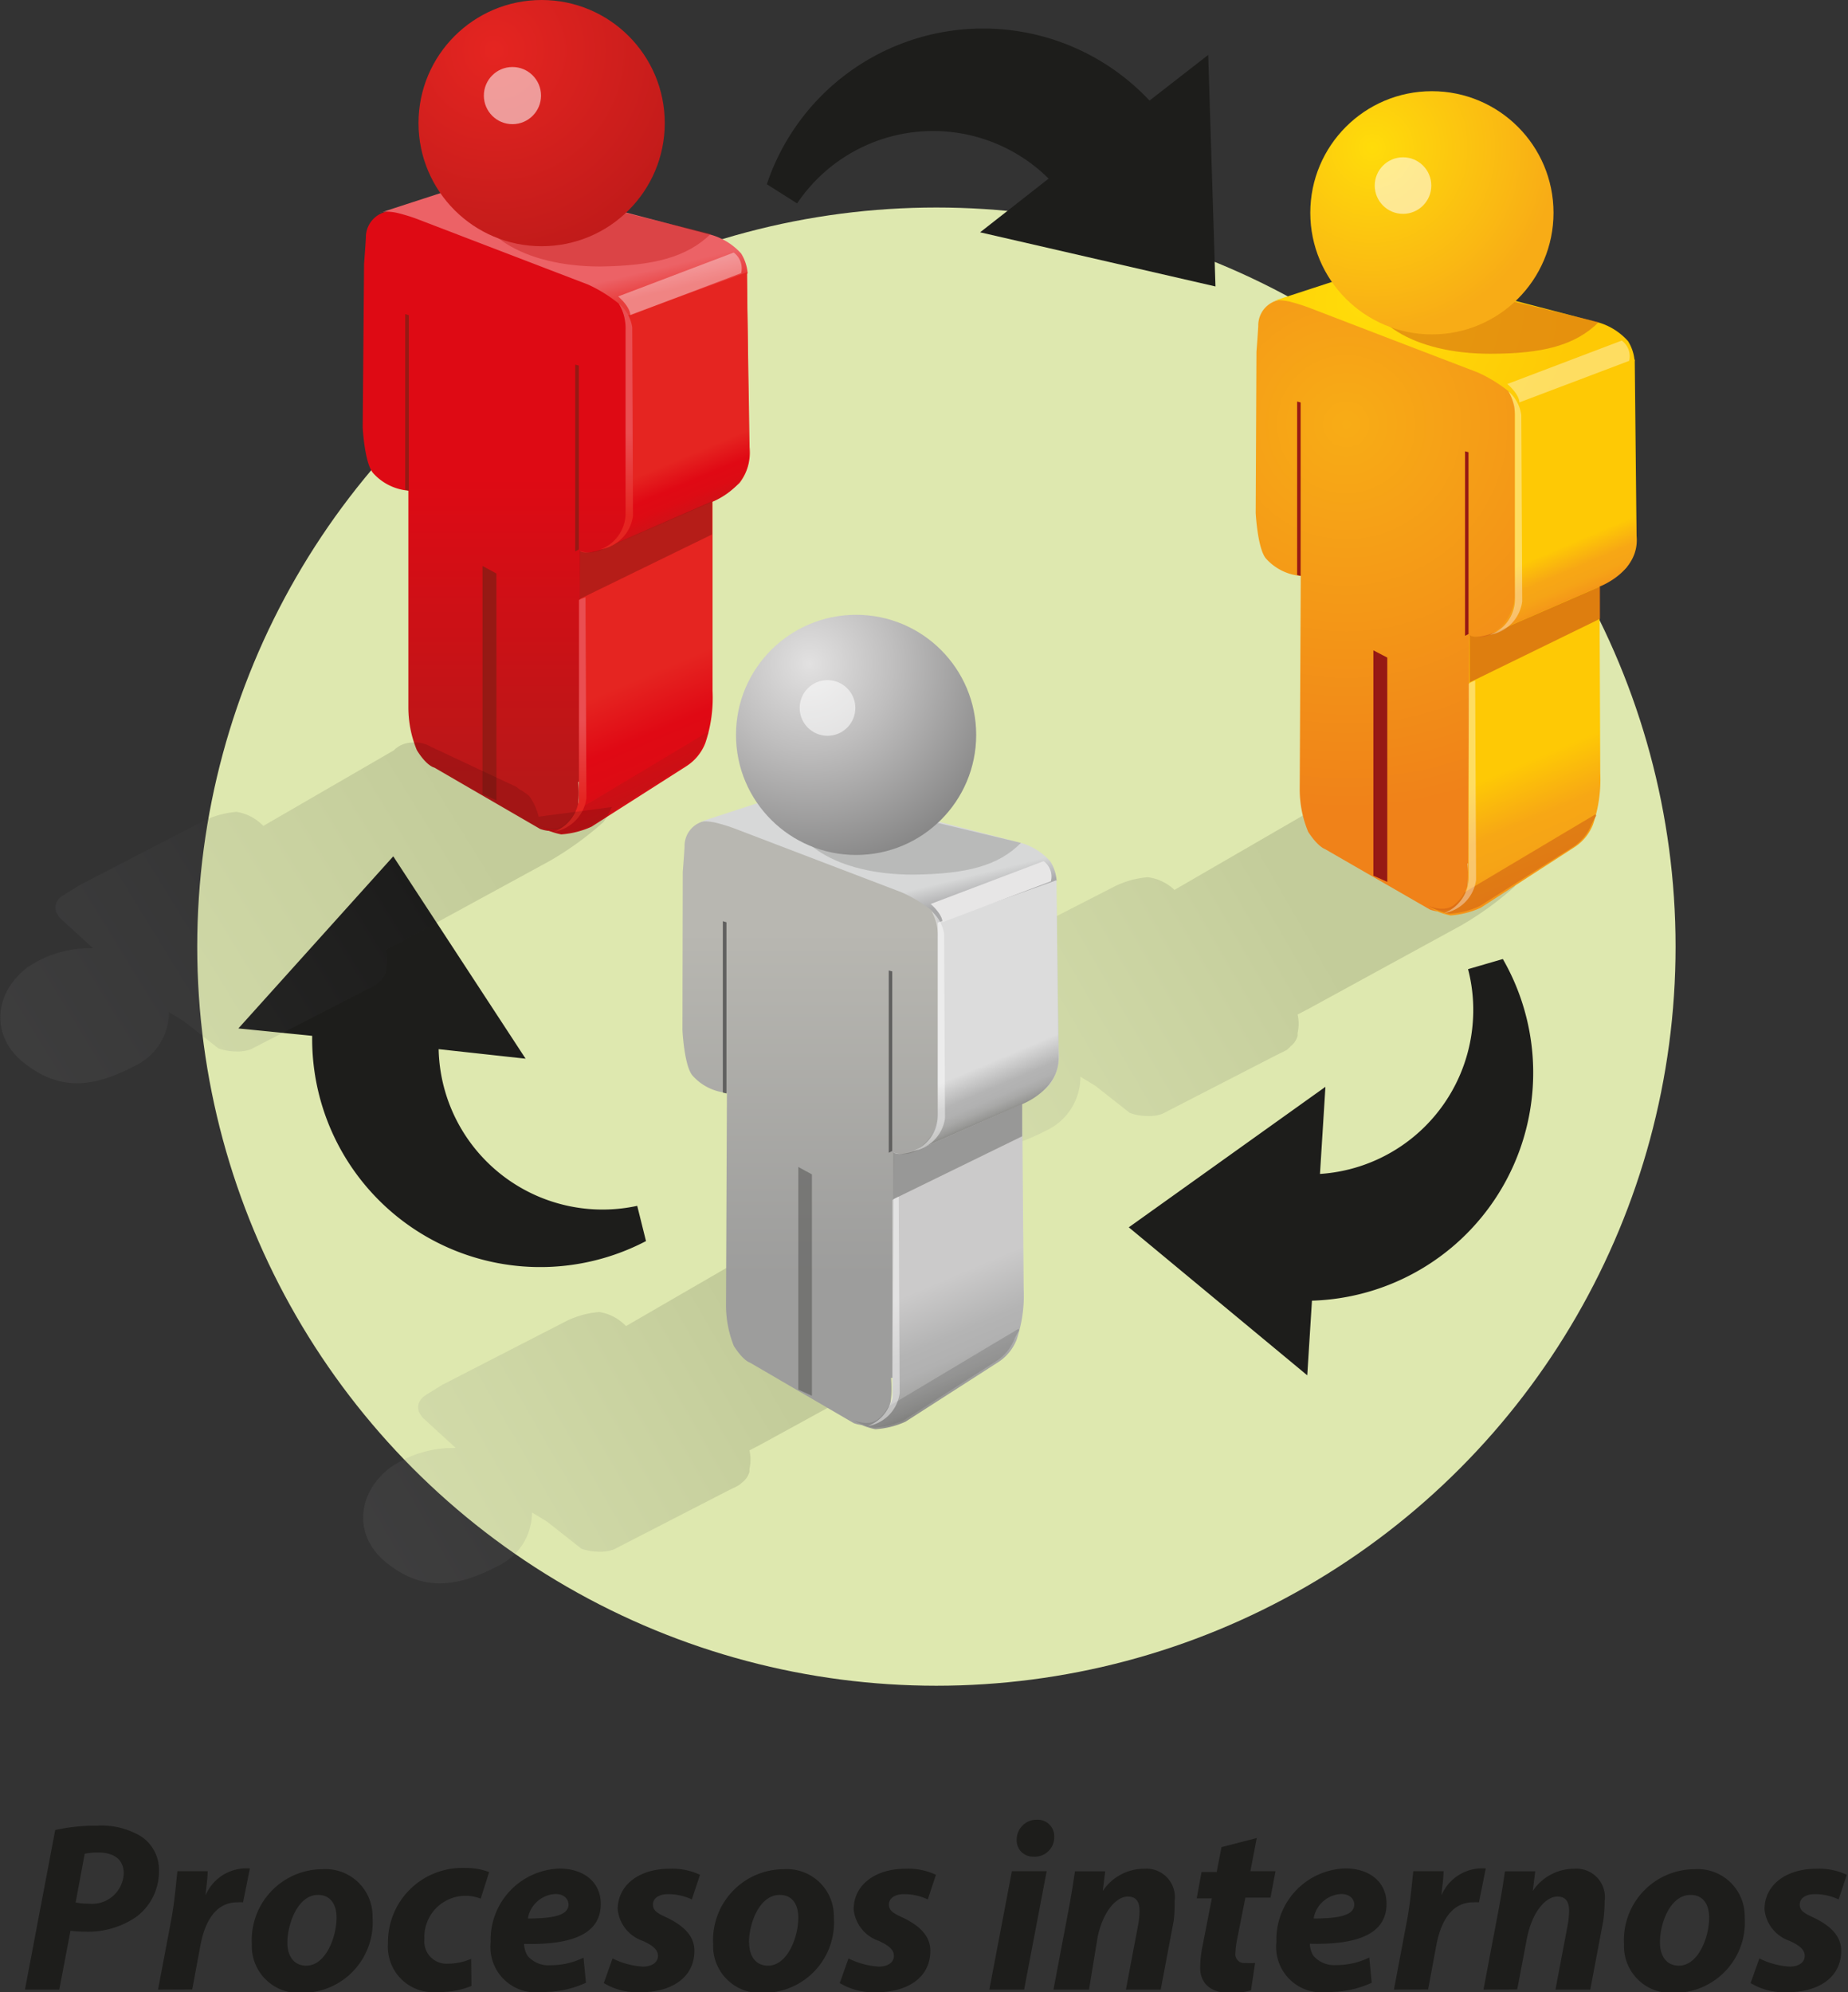 <svg id="Capa_1" data-name="Capa 1" xmlns="http://www.w3.org/2000/svg" xmlns:xlink="http://www.w3.org/1999/xlink" viewBox="0 0 122.18 131.73"><rect x="0" y="0" width="122.18" height="131.73" fill="#333333" stroke="none"/><defs><style>.cls-1{fill:#dee8af;}.cls-2,.cls-39{fill:#1d1d1b;}.cls-2{fill-rule:evenodd;}.cls-25,.cls-26,.cls-3{opacity:0.12;}.cls-3{fill:url(#linear-gradient);}.cls-4{fill:url(#radial-gradient);}.cls-5{fill:url(#radial-gradient-2);}.cls-11,.cls-6,.cls-9{fill:#d26314;}.cls-13,.cls-6{opacity:0.55;}.cls-7{fill:url(#radial-gradient-3);}.cls-8{fill:url(#linear-gradient-2);}.cls-22,.cls-9{opacity:0.59;}.cls-10{fill:url(#linear-gradient-3);}.cls-11{opacity:0.73;}.cls-12,.cls-20,.cls-22{fill:#961914;}.cls-13,.cls-14,.cls-38{fill:#fff;}.cls-14{opacity:0.37;}.cls-15{fill:url(#linear-gradient-4);}.cls-16{fill:url(#linear-gradient-5);}.cls-17{fill:#c01818;opacity:0.4;}.cls-18{fill:url(#radial-gradient-4);}.cls-19{fill:url(#linear-gradient-6);}.cls-20{opacity:0.2;}.cls-21{fill:url(#linear-gradient-7);}.cls-23{fill:url(#linear-gradient-8);}.cls-24{fill:url(#linear-gradient-9);}.cls-25{fill:url(#linear-gradient-10);}.cls-26{fill:url(#linear-gradient-11);}.cls-27{fill:url(#linear-gradient-12);}.cls-28{fill:url(#linear-gradient-13);}.cls-29,.cls-32,.cls-34,.cls-35,.cls-36{fill:#60605f;}.cls-29{opacity:0.25;}.cls-30{fill:url(#radial-gradient-5);}.cls-31{fill:url(#linear-gradient-14);}.cls-32{opacity:0.28;}.cls-33{fill:url(#linear-gradient-15);}.cls-34{opacity:0.47;}.cls-36{opacity:0.65;}.cls-37{fill:#e7e6e6;}.cls-38{opacity:0.45;}</style><linearGradient id="linear-gradient" x1="85.89" y1="59.98" x2="55.93" y2="77.25" gradientUnits="userSpaceOnUse"><stop offset="0" stop-color="#010101"/><stop offset="0.22" stop-color="#302f30"/><stop offset="0.47" stop-color="#5e5e60"/><stop offset="0.7" stop-color="#818082"/><stop offset="0.88" stop-color="#959497"/><stop offset="1" stop-color="#9d9c9f"/></linearGradient><radialGradient id="radial-gradient" cx="89.01" cy="28.05" r="26.01" gradientUnits="userSpaceOnUse"><stop offset="0" stop-color="#f8ac16"/><stop offset="0.82" stop-color="#f18918"/><stop offset="0.98" stop-color="#f08219"/></radialGradient><radialGradient id="radial-gradient-2" cx="90.21" cy="19.95" r="13.83" gradientUnits="userSpaceOnUse"><stop offset="0" stop-color="#ffdc0a"/><stop offset="1" stop-color="#fec905"/></radialGradient><radialGradient id="radial-gradient-3" cx="90.72" cy="9.76" r="12.19" gradientUnits="userSpaceOnUse"><stop offset="0" stop-color="#ffdc0a"/><stop offset="0.74" stop-color="#fab913"/><stop offset="1" stop-color="#f8ac16"/></radialGradient><linearGradient id="linear-gradient-2" x1="104.25" y1="48.95" x2="107.49" y2="56.6" gradientUnits="userSpaceOnUse"><stop offset="0" stop-color="#fec905"/><stop offset="0.44" stop-color="#f7a715"/><stop offset="0.67" stop-color="#f6a416"/><stop offset="0.86" stop-color="#f59a18"/><stop offset="1" stop-color="#f28c1b"/></linearGradient><linearGradient id="linear-gradient-3" x1="104.39" y1="35.68" x2="105.86" y2="39.14" xlink:href="#linear-gradient-2"/><linearGradient id="linear-gradient-4" x1="35.94" y1="31.62" x2="35.94" y2="51.62" gradientUnits="userSpaceOnUse"><stop offset="0" stop-color="#de0a14"/><stop offset="0.94" stop-color="#bb1718"/><stop offset="1" stop-color="#b91818"/></linearGradient><linearGradient id="linear-gradient-5" x1="37.99" y1="19.05" x2="38.36" y2="20.6" gradientUnits="userSpaceOnUse"><stop offset="0" stop-color="#ec6266"/><stop offset="0.82" stop-color="#e94343"/><stop offset="1" stop-color="#e83c3b"/></linearGradient><radialGradient id="radial-gradient-4" cx="32.66" cy="3.32" r="16.9" gradientUnits="userSpaceOnUse"><stop offset="0" stop-color="#e52521"/><stop offset="0.79" stop-color="#c21b1a"/><stop offset="1" stop-color="#b81818"/></radialGradient><linearGradient id="linear-gradient-6" x1="45.52" y1="43.45" x2="48.8" y2="51.2" gradientUnits="userSpaceOnUse"><stop offset="0" stop-color="#e52521"/><stop offset="0.44" stop-color="#e00914"/><stop offset="0.68" stop-color="#dd0b14"/><stop offset="0.88" stop-color="#d31016"/><stop offset="1" stop-color="#c81617"/></linearGradient><linearGradient id="linear-gradient-7" x1="45.66" y1="30.02" x2="47.14" y2="33.53" xlink:href="#linear-gradient-6"/><linearGradient id="linear-gradient-8" x1="40.78" y1="28.65" x2="40.78" y2="34.15" gradientUnits="userSpaceOnUse"><stop offset="0" stop-color="#ea4e51"/><stop offset="1" stop-color="#e52521"/></linearGradient><linearGradient id="linear-gradient-9" x1="37.69" y1="47.65" x2="37.69" y2="52.9" xlink:href="#linear-gradient-8"/><linearGradient id="linear-gradient-10" x1="29.92" y1="52.68" x2="-8.12" y2="76.02" xlink:href="#linear-gradient"/><linearGradient id="linear-gradient-11" x1="49.66" y1="88.78" x2="19.7" y2="106.04" xlink:href="#linear-gradient"/><linearGradient id="linear-gradient-12" x1="56.72" y1="61.6" x2="56.72" y2="84.26" gradientUnits="userSpaceOnUse"><stop offset="0" stop-color="#b8b7b1"/><stop offset="1" stop-color="#9d9d9c"/></linearGradient><linearGradient id="linear-gradient-13" x1="58.72" y1="59.24" x2="59.09" y2="60.74" gradientUnits="userSpaceOnUse"><stop offset="0" stop-color="#d7d8d8"/><stop offset="0.76" stop-color="#b5b5b6"/><stop offset="1" stop-color="#a9a9aa"/></linearGradient><radialGradient id="radial-gradient-5" cx="53.52" cy="43.88" r="16.49" gradientUnits="userSpaceOnUse"><stop offset="0" stop-color="#e2e1e1"/><stop offset="0.34" stop-color="#bfbebe"/><stop offset="1" stop-color="#737373"/></radialGradient><linearGradient id="linear-gradient-14" x1="66.06" y1="83.05" x2="69.27" y2="90.6" gradientUnits="userSpaceOnUse"><stop offset="0" stop-color="#cbcaca"/><stop offset="0.44" stop-color="#b4b4b4"/><stop offset="0.61" stop-color="#b1b1b1"/><stop offset="0.74" stop-color="#a8a8a7"/><stop offset="0.87" stop-color="#989896"/><stop offset="0.98" stop-color="#82827e"/><stop offset="1" stop-color="#7e7e7a"/></linearGradient><linearGradient id="linear-gradient-15" x1="66.2" y1="69.93" x2="67.65" y2="73.36" gradientUnits="userSpaceOnUse"><stop offset="0" stop-color="#dcdcdc"/><stop offset="0.44" stop-color="#b4b4b4"/><stop offset="0.61" stop-color="#b1b1b1"/><stop offset="0.74" stop-color="#a8a8a7"/><stop offset="0.87" stop-color="#989896"/><stop offset="0.98" stop-color="#82827e"/><stop offset="1" stop-color="#7e7e7a"/></linearGradient></defs><title>22Mesa de trabajo 23</title><circle class="cls-1" cx="61.91" cy="62.59" r="48.87"/><path class="cls-2" d="M15.76,68,26,56.62,34.75,70,29,69.37A10.84,10.84,0,0,0,42.13,79.73l.58,2.33A15.08,15.08,0,0,1,20.64,68.49L15.76,68Z"/><path class="cls-2" d="M79.87,3.64,76,6.65A15.08,15.08,0,0,0,50.7,12.18l2,1.27a10.84,10.84,0,0,1,16.63-1.64L64.8,15.36l15.56,3.58-.48-15.3Z"/><path class="cls-2" d="M86.43,90.92,86.74,86A15.08,15.08,0,0,0,99.36,63.41l-2.3.67a10.71,10.71,0,0,1,.32,3.41A10.84,10.84,0,0,1,87.27,77.62l.36-5.76-13,9.29,11.78,9.77Z"/><path class="cls-3" d="M85.33,69.18a1.28,1.28,0,0,0,.46-.7c0-.06,0-.12,0-.18a2.77,2.77,0,0,0,0-1.22h0l.69-.36L96.6,61.19a21.2,21.2,0,0,0,3.52-2.55,5.88,5.88,0,0,0,.57-1l-4.83.55a3.78,3.78,0,0,0-.6-1.31,3.14,3.14,0,0,0-.66-.46,1.7,1.7,0,0,0-.22-.17l-5.64-2.64a2,2,0,0,0-1.23-.27,1.7,1.7,0,0,0-1.23.5l-8.63,5A3.16,3.16,0,0,0,75.89,58a6.06,6.06,0,0,0-2.16.59L65.5,62.81l-1,.62c-.64.39-.65.84-.51,1.18l-.08-.14a.51.51,0,0,0,.12.22,1.64,1.64,0,0,0,.19.29l2.18,2a7.35,7.35,0,0,0-4.29,1.23c-2.19,1.63-2.55,4.45-.38,6.25,2.62,2.17,5,1.55,7.46.28a3.91,3.91,0,0,0,2.24-3.55l1,.61,2.27,1.79a3.62,3.62,0,0,0,1.16.2,2.54,2.54,0,0,0,1-.15h0l7.38-3.8.5-.25a2.54,2.54,0,0,0,.33-.17A1.62,1.62,0,0,0,85.33,69.18ZM93.63,58.7h0l.1,0Z"/><path class="cls-4" d="M83.07,23.26s.08-1,.12-1.71a1.71,1.71,0,0,1,2.07-1.71l7.2-1.53,14,3.9.08,12.06-.91,1.89-1.77,19.94-6.83,1s.25,2.44-.65,2.93a2.35,2.35,0,0,1-1.84.11l-6.94-4S87.14,56,86.49,55a7.33,7.33,0,0,1-.56-2.76L86,38.08a3.48,3.48,0,0,1-2.31-1.16c-.55-.67-.67-3-.67-3Z"/><path class="cls-5" d="M84.11,19.93s.27-.17,1.1,0a12.52,12.52,0,0,1,1.22.37l11.28,4.33a9.45,9.45,0,0,1,2,1.22,3.1,3.1,0,0,1,.49,1.89l7.87-3.87a2.87,2.87,0,0,0-.43-1.31,4.2,4.2,0,0,0-1.89-1.22L91.31,17.58Z"/><path class="cls-6" d="M105.7,21.3,94.17,18.5c-3.18.78-4-2-4,0,0,2.71,3.25,4.89,8.36,4.89C102,23.39,104.14,22.84,105.7,21.3Z"/><circle class="cls-7" cx="94.67" cy="14.07" r="8.04"/><path class="cls-8" d="M100.24,26.79l0,12.59A3.26,3.26,0,0,1,99,41.67a1.91,1.91,0,0,1-1.85.35l-.1,16.44a3.76,3.76,0,0,1-.82,1.46c-.65.57-1.71.08-1.71.08a4.21,4.21,0,0,0,1.38.53,5.83,5.83,0,0,0,2-.51l6.19-4a3.17,3.17,0,0,0,1.23-1.5,9.25,9.25,0,0,0,.48-3.41l-.05-12.36a6.8,6.8,0,0,0,1.77-1.22,3.27,3.27,0,0,0,.65-2.33L108,23.86Z"/><path class="cls-9" d="M96.82,59a2.35,2.35,0,0,1-.66.81c-.65.57-1.71.08-1.71.08a4.18,4.18,0,0,0,1.38.53,5.76,5.76,0,0,0,2-.51L104,56a3.17,3.17,0,0,0,1.23-1.5c.32-.67.37-.55.24-.65Z"/><path class="cls-10" d="M98.36,42l7.43-3.23s2.65-1,2.41-3.35l-.12-11.65-7.93,2.87V39.39A3,3,0,0,1,98.36,42Z"/><path class="cls-11" d="M97.17,42v3.12l8.62-4.21V38.78l-6.9,3S97.7,42.32,97.17,42Z"/><polygon class="cls-12" points="85.99 38.08 85.99 26.61 85.76 26.55 85.76 38.02 85.99 38.08"/><polygon class="cls-12" points="97.09 41.92 97.09 29.9 96.86 29.84 96.86 42.04 97.09 41.92"/><polygon class="cls-12" points="90.8 57.9 90.8 43 91.72 43.48 91.72 58.31 90.8 57.9"/><circle class="cls-13" cx="92.76" cy="12.27" r="1.87"/><path class="cls-14" d="M99.66,25.39s.79.67.79,1.22l7.26-2.75a1.28,1.28,0,0,0-.49-1.34Z"/><path class="cls-14" d="M99.73,25.88a3.23,3.23,0,0,1,.43,1.71v12a2.51,2.51,0,0,1-1.65,2.38,2.57,2.57,0,0,0,2.13-2.2l-.06-12.32A2.49,2.49,0,0,0,99.73,25.88Z"/><path class="cls-14" d="M97.1,45.21V58a2.52,2.52,0,0,1-1.65,2.38,2.57,2.57,0,0,0,2.14-2.2L97.53,45A2.27,2.27,0,0,0,97.1,45.21Z"/><path class="cls-15" d="M24.07,17.44s.08-1,.12-1.73A1.73,1.73,0,0,1,26.3,14l7.29-1.54,14.2,4,.08,12.21-.92,1.92L45.15,50.7l-6.92,1s.25,2.47-.66,3a2.38,2.38,0,0,1-1.86.11l-7-4.06s-.49-.08-1.15-1.15a7.41,7.41,0,0,1-.56-2.8L27,32.44a3.52,3.52,0,0,1-2.34-1.17c-.56-.67-.68-3-.68-3Z"/><path class="cls-16" d="M25.12,14.07s.28-.17,1.11,0a12,12,0,0,1,1.24.37l11.42,4.38a9.51,9.51,0,0,1,2,1.24A3.13,3.13,0,0,1,41.43,22l8-3.92A2.91,2.91,0,0,0,49,16.76,4.25,4.25,0,0,0,47,15.52L32.41,11.7Z"/><path class="cls-17" d="M47,15.46,35.31,12.62c-3.22.79-4.08-2-4.08,0,0,2.74,3.29,5,8.46,5C43.27,17.57,45.41,17,47,15.46Z"/><circle class="cls-18" cx="35.81" cy="8.14" r="8.14"/><path class="cls-19" d="M41.45,21l0,12.75a3.3,3.3,0,0,1-1.21,2.32,1.94,1.94,0,0,1-1.87.36l-.1,16.65a3.79,3.79,0,0,1-.83,1.48c-.66.58-1.73.08-1.73.08a4.25,4.25,0,0,0,1.4.53,5.84,5.84,0,0,0,2-.51l6.27-4a3.2,3.2,0,0,0,1.25-1.52,9.38,9.38,0,0,0,.48-3.46l0-12.52a6.86,6.86,0,0,0,1.79-1.23,3.31,3.31,0,0,0,.66-2.36l-.19-11.51Z"/><path class="cls-20" d="M38,53.67a2.39,2.39,0,0,1-.66.82c-.66.58-1.73.08-1.73.08a4.28,4.28,0,0,0,1.4.54,5.87,5.87,0,0,0,2-.52l6.27-4a3.21,3.21,0,0,0,1.25-1.52c.33-.68.38-.56.25-.66Z"/><path class="cls-21" d="M39.55,36.46l7.52-3.27s2.69-1,2.44-3.4L49.39,18l-8,2.9V33.77A3.06,3.06,0,0,1,39.55,36.46Z"/><path class="cls-22" d="M38.34,36.44v3.16l8.73-4.26V33.15l-7,3.06S38.88,36.74,38.34,36.44Z"/><polygon class="cls-12" points="27.03 32.44 27.03 20.84 26.79 20.77 26.79 32.38 27.03 32.44"/><polygon class="cls-12" points="38.27 36.33 38.27 24.17 38.03 24.11 38.03 36.46 38.27 36.33"/><polygon class="cls-12" points="31.9 52.51 31.9 37.42 32.82 37.92 32.82 52.92 31.9 52.51"/><circle class="cls-13" cx="33.88" cy="6.32" r="1.89"/><path class="cls-14" d="M40.87,19.6s.8.68.8,1.24L49,18.06a1.3,1.3,0,0,0-.49-1.36Z"/><path class="cls-23" d="M40.93,20.09a3.27,3.27,0,0,1,.43,1.73v12.1a2.55,2.55,0,0,1-1.67,2.41,2.6,2.6,0,0,0,2.16-2.22L41.8,21.64A2.52,2.52,0,0,0,40.93,20.09Z"/><path class="cls-24" d="M38.28,39.67V52.57A2.55,2.55,0,0,1,36.61,55a2.6,2.6,0,0,0,2.16-2.22l-.06-13.28A2.22,2.22,0,0,0,38.28,39.67Z"/><path class="cls-25" d="M25.08,64.9a1.27,1.27,0,0,0,.46-.7c0-.06,0-.12,0-.18a2.77,2.77,0,0,0,0-1.22h0l.69-.36,10.14-5.53a21.29,21.29,0,0,0,3.52-2.55,6,6,0,0,0,.57-1L35.61,54A3.81,3.81,0,0,0,35,52.65a3.24,3.24,0,0,0-.66-.46,1.86,1.86,0,0,0-.22-.17L28.5,49.38a2.06,2.06,0,0,0-1.23-.28,1.71,1.71,0,0,0-1.23.51l-8.63,5a3.16,3.16,0,0,0-1.77-.93,6.06,6.06,0,0,0-2.16.59L5.25,58.53l-1,.62c-.64.38-.65.84-.51,1.18l-.08-.14a.5.5,0,0,0,.12.22,1.57,1.57,0,0,0,.19.29l2.18,2a7.36,7.36,0,0,0-4.29,1.23c-2.2,1.63-2.55,4.45-.38,6.26,2.62,2.17,5,1.55,7.45.28a3.91,3.91,0,0,0,2.24-3.55l1,.61,2.27,1.79a3.62,3.62,0,0,0,1.16.2,2.51,2.51,0,0,0,1-.15h0l7.38-3.8.5-.25a2.66,2.66,0,0,0,.33-.17A1.53,1.53,0,0,0,25.08,64.9Zm8.31-10.48h0l.1,0Z"/><path class="cls-26" d="M49.09,98a1.27,1.27,0,0,0,.46-.7c0-.06,0-.12,0-.18a2.76,2.76,0,0,0,0-1.22h0l.69-.36L60.36,90a21.26,21.26,0,0,0,3.52-2.55,6,6,0,0,0,.57-1L59.63,87A3.83,3.83,0,0,0,59,85.72a3.24,3.24,0,0,0-.66-.46,1.7,1.7,0,0,0-.22-.17l-5.64-2.64a2,2,0,0,0-1.23-.28,1.71,1.71,0,0,0-1.23.51l-8.63,5a3.15,3.15,0,0,0-1.77-.93,6.06,6.06,0,0,0-2.16.59l-8.23,4.23-1,.62c-.64.39-.65.84-.51,1.18l-.08-.14a.5.5,0,0,0,.12.22,1.66,1.66,0,0,0,.19.29l2.18,2A7.36,7.36,0,0,0,25.85,97c-2.2,1.63-2.55,4.45-.38,6.26,2.62,2.17,5,1.55,7.46.28A3.91,3.91,0,0,0,35.17,100l1,.61,2.27,1.79a3.63,3.63,0,0,0,1.16.2,2.54,2.54,0,0,0,1-.16h0l7.38-3.8.5-.25a2.8,2.8,0,0,0,.33-.17A1.6,1.6,0,0,0,49.09,98ZM57.4,87.5h0l.1,0Z"/><path class="cls-27" d="M45.14,57.66s.08-1,.12-1.69a1.68,1.68,0,0,1,2-1.69l7.11-1.51,13.86,3.86.08,11.91-.9,1.87-1.75,19.7-6.75,1s.24,2.41-.64,2.89a2.32,2.32,0,0,1-1.82.1l-6.86-4S49.16,90,48.52,89A7.23,7.23,0,0,1,48,86.26l.06-14a3.44,3.44,0,0,1-2.28-1.15c-.55-.66-.66-3-.66-3Z"/><path class="cls-28" d="M46.17,54.38s.27-.16,1.08,0a11.39,11.39,0,0,1,1.21.36L59.61,59a9.31,9.31,0,0,1,2,1.21,3.06,3.06,0,0,1,.48,1.87l7.77-3.83a2.83,2.83,0,0,0-.42-1.3,4.16,4.16,0,0,0-1.87-1.2L53.28,52.06Z"/><path class="cls-29" d="M67.5,55.73,56.11,53c-3.14.77-4-2-4,0,0,2.68,3.21,4.83,8.26,4.83C63.88,57.79,66,57.26,67.5,55.73Z"/><circle class="cls-30" cx="56.6" cy="48.59" r="7.94"/><path class="cls-31" d="M62.1,61.16l0,12.44a3.21,3.21,0,0,1-1.18,2.26,1.89,1.89,0,0,1-1.82.35L59,92.45a3.7,3.7,0,0,1-.81,1.45c-.64.56-1.69.08-1.69.08a4.17,4.17,0,0,0,1.37.52,5.66,5.66,0,0,0,2-.5l6.12-3.93a3.15,3.15,0,0,0,1.22-1.48,9.16,9.16,0,0,0,.47-3.37L67.58,73a6.68,6.68,0,0,0,1.75-1.21A3.23,3.23,0,0,0,70,69.5l-.18-11.23Z"/><path class="cls-32" d="M58.73,93a2.35,2.35,0,0,1-.65.81c-.64.56-1.69.08-1.69.08a4.15,4.15,0,0,0,1.37.52,5.72,5.72,0,0,0,2-.5L65.86,90a3.13,3.13,0,0,0,1.22-1.48c.32-.67.37-.55.24-.65Z"/><path class="cls-33" d="M60.25,76.22,67.59,73s2.62-1,2.38-3.31L69.85,58.2,62,61V73.6A3,3,0,0,1,60.25,76.22Z"/><path class="cls-34" d="M59.07,76.21v3.08l8.51-4.16V73l-6.82,3S59.59,76.5,59.07,76.21Z"/><polygon class="cls-35" points="48.03 72.3 48.03 60.98 47.79 60.91 47.79 72.24 48.03 72.3"/><polygon class="cls-35" points="58.99 76.1 58.99 64.23 58.76 64.17 58.76 76.22 58.99 76.1"/><polygon class="cls-36" points="52.78 91.88 52.78 77.16 53.68 77.65 53.68 92.29 52.78 91.88"/><circle class="cls-13" cx="54.71" cy="46.81" r="1.84"/><path class="cls-37" d="M61.53,59.77s.78.66.78,1.21l7.17-2.71A1.26,1.26,0,0,0,69,56.94Z"/><path class="cls-38" d="M61.59,60.25A3.19,3.19,0,0,1,62,61.94V73.75a2.48,2.48,0,0,1-1.63,2.35,2.54,2.54,0,0,0,2.11-2.17l-.06-12.17A2.44,2.44,0,0,0,61.59,60.25Z"/><path class="cls-38" d="M59,79.35V91.94a2.49,2.49,0,0,1-1.63,2.35,2.54,2.54,0,0,0,2.11-2.17l-.06-13A2,2,0,0,0,59,79.35Z"/><path class="cls-39" d="M3.65,121a12.63,12.63,0,0,1,2.82-.29,5.07,5.07,0,0,1,2.87.72,2.64,2.64,0,0,1,1.17,2.29,3.74,3.74,0,0,1-1.47,3,5.61,5.61,0,0,1-3.44,1,7,7,0,0,1-.94-.06l-.74,3.89H1.65ZM5,125.79a4.21,4.21,0,0,0,.88.08,2.09,2.09,0,0,0,2.3-2c0-1-.75-1.38-1.65-1.38a4.1,4.1,0,0,0-.93.08Z"/><path class="cls-39" d="M10.45,131.55l.88-4.66c.22-1.18.32-2.5.4-3.17h2c0,.53-.1,1.06-.14,1.6h0a2.93,2.93,0,0,1,2.5-1.78,3.87,3.87,0,0,1,.43,0l-.45,2.24a2.7,2.7,0,0,0-.37,0c-1.47,0-2.16,1.31-2.45,2.85l-.54,2.91Z"/><path class="cls-39" d="M24.63,126.77a4.66,4.66,0,0,1-4.67,5,3.1,3.1,0,0,1-3.31-3.23,4.69,4.69,0,0,1,4.67-4.95A3.11,3.11,0,0,1,24.63,126.77ZM19,128.45c0,.91.45,1.52,1.25,1.52,1.26,0,2-1.84,2-3.19,0-.72-.3-1.49-1.23-1.49C19.68,125.29,19,127.23,19,128.45Z"/><path class="cls-39" d="M31.17,131.31a5.42,5.42,0,0,1-2.22.4,3,3,0,0,1-3.3-3.2,4.91,4.91,0,0,1,5.11-5,4.29,4.29,0,0,1,1.58.27l-.56,1.76a2.65,2.65,0,0,0-1.06-.19,2.72,2.72,0,0,0-2.66,2.87,1.47,1.47,0,0,0,1.54,1.62,4,4,0,0,0,1.55-.32Z"/><path class="cls-39" d="M38.74,131.1a6.72,6.72,0,0,1-2.91.61,3,3,0,0,1-3.39-3.3A4.7,4.7,0,0,1,37,123.55c1.58,0,2.72.88,2.72,2.34,0,2-1.94,2.72-5.07,2.64a1.54,1.54,0,0,0,.24.8,1.81,1.81,0,0,0,1.5.61,4.91,4.91,0,0,0,2.19-.5Zm-2-5.87a1.94,1.94,0,0,0-1.84,1.62c1.79,0,2.69-.24,2.69-.94C37.56,125.5,37.24,125.23,36.71,125.23Z"/><path class="cls-39" d="M40.5,129.49a5.1,5.1,0,0,0,2,.54c.66,0,1-.32,1-.7s-.26-.66-1-1a2.46,2.46,0,0,1-1.66-2.08c0-1.62,1.42-2.69,3.44-2.69a4.3,4.3,0,0,1,2,.4l-.54,1.63a3.66,3.66,0,0,0-1.57-.35c-.61,0-1,.27-1,.69s.32.59,1,.9c.85.43,1.74,1.06,1.74,2.15,0,1.79-1.52,2.75-3.59,2.75a4.36,4.36,0,0,1-2.4-.61Z"/><path class="cls-39" d="M55.13,126.77a4.66,4.66,0,0,1-4.67,5,3.1,3.1,0,0,1-3.31-3.23,4.69,4.69,0,0,1,4.67-4.95A3.11,3.11,0,0,1,55.13,126.77Zm-5.6,1.68c0,.91.45,1.52,1.25,1.52,1.26,0,2-1.84,2-3.19,0-.72-.3-1.49-1.23-1.49C50.18,125.29,49.51,127.23,49.52,128.45Z"/><path class="cls-39" d="M56.1,129.49a5.1,5.1,0,0,0,2,.54c.66,0,1-.32,1-.7s-.26-.66-1-1a2.46,2.46,0,0,1-1.66-2.08c0-1.62,1.42-2.69,3.44-2.69a4.3,4.3,0,0,1,2,.4l-.54,1.63a3.66,3.66,0,0,0-1.57-.35c-.61,0-1,.27-1,.69s.32.59,1,.9c.85.43,1.74,1.06,1.74,2.15,0,1.79-1.52,2.75-3.59,2.75a4.36,4.36,0,0,1-2.4-.61Z"/><path class="cls-39" d="M65.41,131.55l1.49-7.83h2.3l-1.49,7.83Zm1.81-9.92a1.31,1.31,0,0,1,1.33-1.31,1.09,1.09,0,0,1,1.15,1.14,1.28,1.28,0,0,1-1.36,1.3A1.07,1.07,0,0,1,67.22,121.63Z"/><path class="cls-39" d="M69.65,131.55l1-5.28c.19-1,.32-1.86.42-2.54h2l-.16,1.3h0a3.29,3.29,0,0,1,2.75-1.47,1.88,1.88,0,0,1,2,2.13A9.81,9.81,0,0,1,77.6,127l-.86,4.55h-2.3l.82-4.34a5.29,5.29,0,0,0,.08-.88c0-.54-.19-.93-.77-.93-.75,0-1.63.94-2,2.67L72,131.55Z"/><path class="cls-39" d="M83.09,121.53l-.42,2.19h1.66L84,125.47H82.34l-.53,2.66a5.83,5.83,0,0,0-.13,1,.58.58,0,0,0,.66.66,4.33,4.33,0,0,0,.64,0l-.27,1.81a4.54,4.54,0,0,1-1.36.18c-1.38,0-2-.7-2-1.68a7.58,7.58,0,0,1,.16-1.46l.61-3.12h-1l.32-1.74h1l.32-1.65Z"/><path class="cls-39" d="M90.69,131.1a6.72,6.72,0,0,1-2.91.61,3,3,0,0,1-3.39-3.3,4.7,4.7,0,0,1,4.56-4.87c1.58,0,2.72.88,2.72,2.34,0,2-1.94,2.72-5.07,2.64a1.54,1.54,0,0,0,.24.8,1.81,1.81,0,0,0,1.5.61,4.91,4.91,0,0,0,2.19-.5Zm-2-5.87a1.94,1.94,0,0,0-1.84,1.62c1.79,0,2.69-.24,2.69-.94C89.51,125.5,89.19,125.23,88.66,125.23Z"/><path class="cls-39" d="M92.16,131.55l.88-4.66c.22-1.18.32-2.5.4-3.17h2c0,.53-.1,1.06-.14,1.6h0a2.93,2.93,0,0,1,2.5-1.78,3.87,3.87,0,0,1,.43,0l-.45,2.24a2.7,2.7,0,0,0-.37,0c-1.47,0-2.16,1.31-2.45,2.85l-.54,2.91Z"/><path class="cls-39" d="M98.08,131.55l1-5.28c.19-1,.32-1.86.42-2.54h2l-.16,1.3h0a3.29,3.29,0,0,1,2.75-1.47,1.88,1.88,0,0,1,2,2.13A9.81,9.81,0,0,1,106,127l-.86,4.55h-2.3l.82-4.34a5.29,5.29,0,0,0,.08-.88c0-.54-.19-.93-.77-.93-.75,0-1.63.94-2,2.67l-.66,3.47Z"/><path class="cls-39" d="M115.35,126.77a4.66,4.66,0,0,1-4.67,5,3.1,3.1,0,0,1-3.31-3.23,4.69,4.69,0,0,1,4.67-4.95A3.11,3.11,0,0,1,115.35,126.77Zm-5.6,1.68c0,.91.45,1.52,1.25,1.52,1.26,0,2-1.84,2-3.19,0-.72-.3-1.49-1.23-1.49C110.4,125.29,109.73,127.23,109.75,128.45Z"/><path class="cls-39" d="M116.32,129.49a5.1,5.1,0,0,0,2,.54c.66,0,1-.32,1-.7s-.26-.66-1-1a2.46,2.46,0,0,1-1.66-2.08c0-1.62,1.42-2.69,3.44-2.69a4.3,4.3,0,0,1,2,.4l-.54,1.63a3.66,3.66,0,0,0-1.57-.35c-.61,0-1,.27-1,.69s.32.59,1,.9c.85.43,1.74,1.06,1.74,2.15,0,1.79-1.52,2.75-3.59,2.75a4.36,4.36,0,0,1-2.4-.61Z"/></svg>